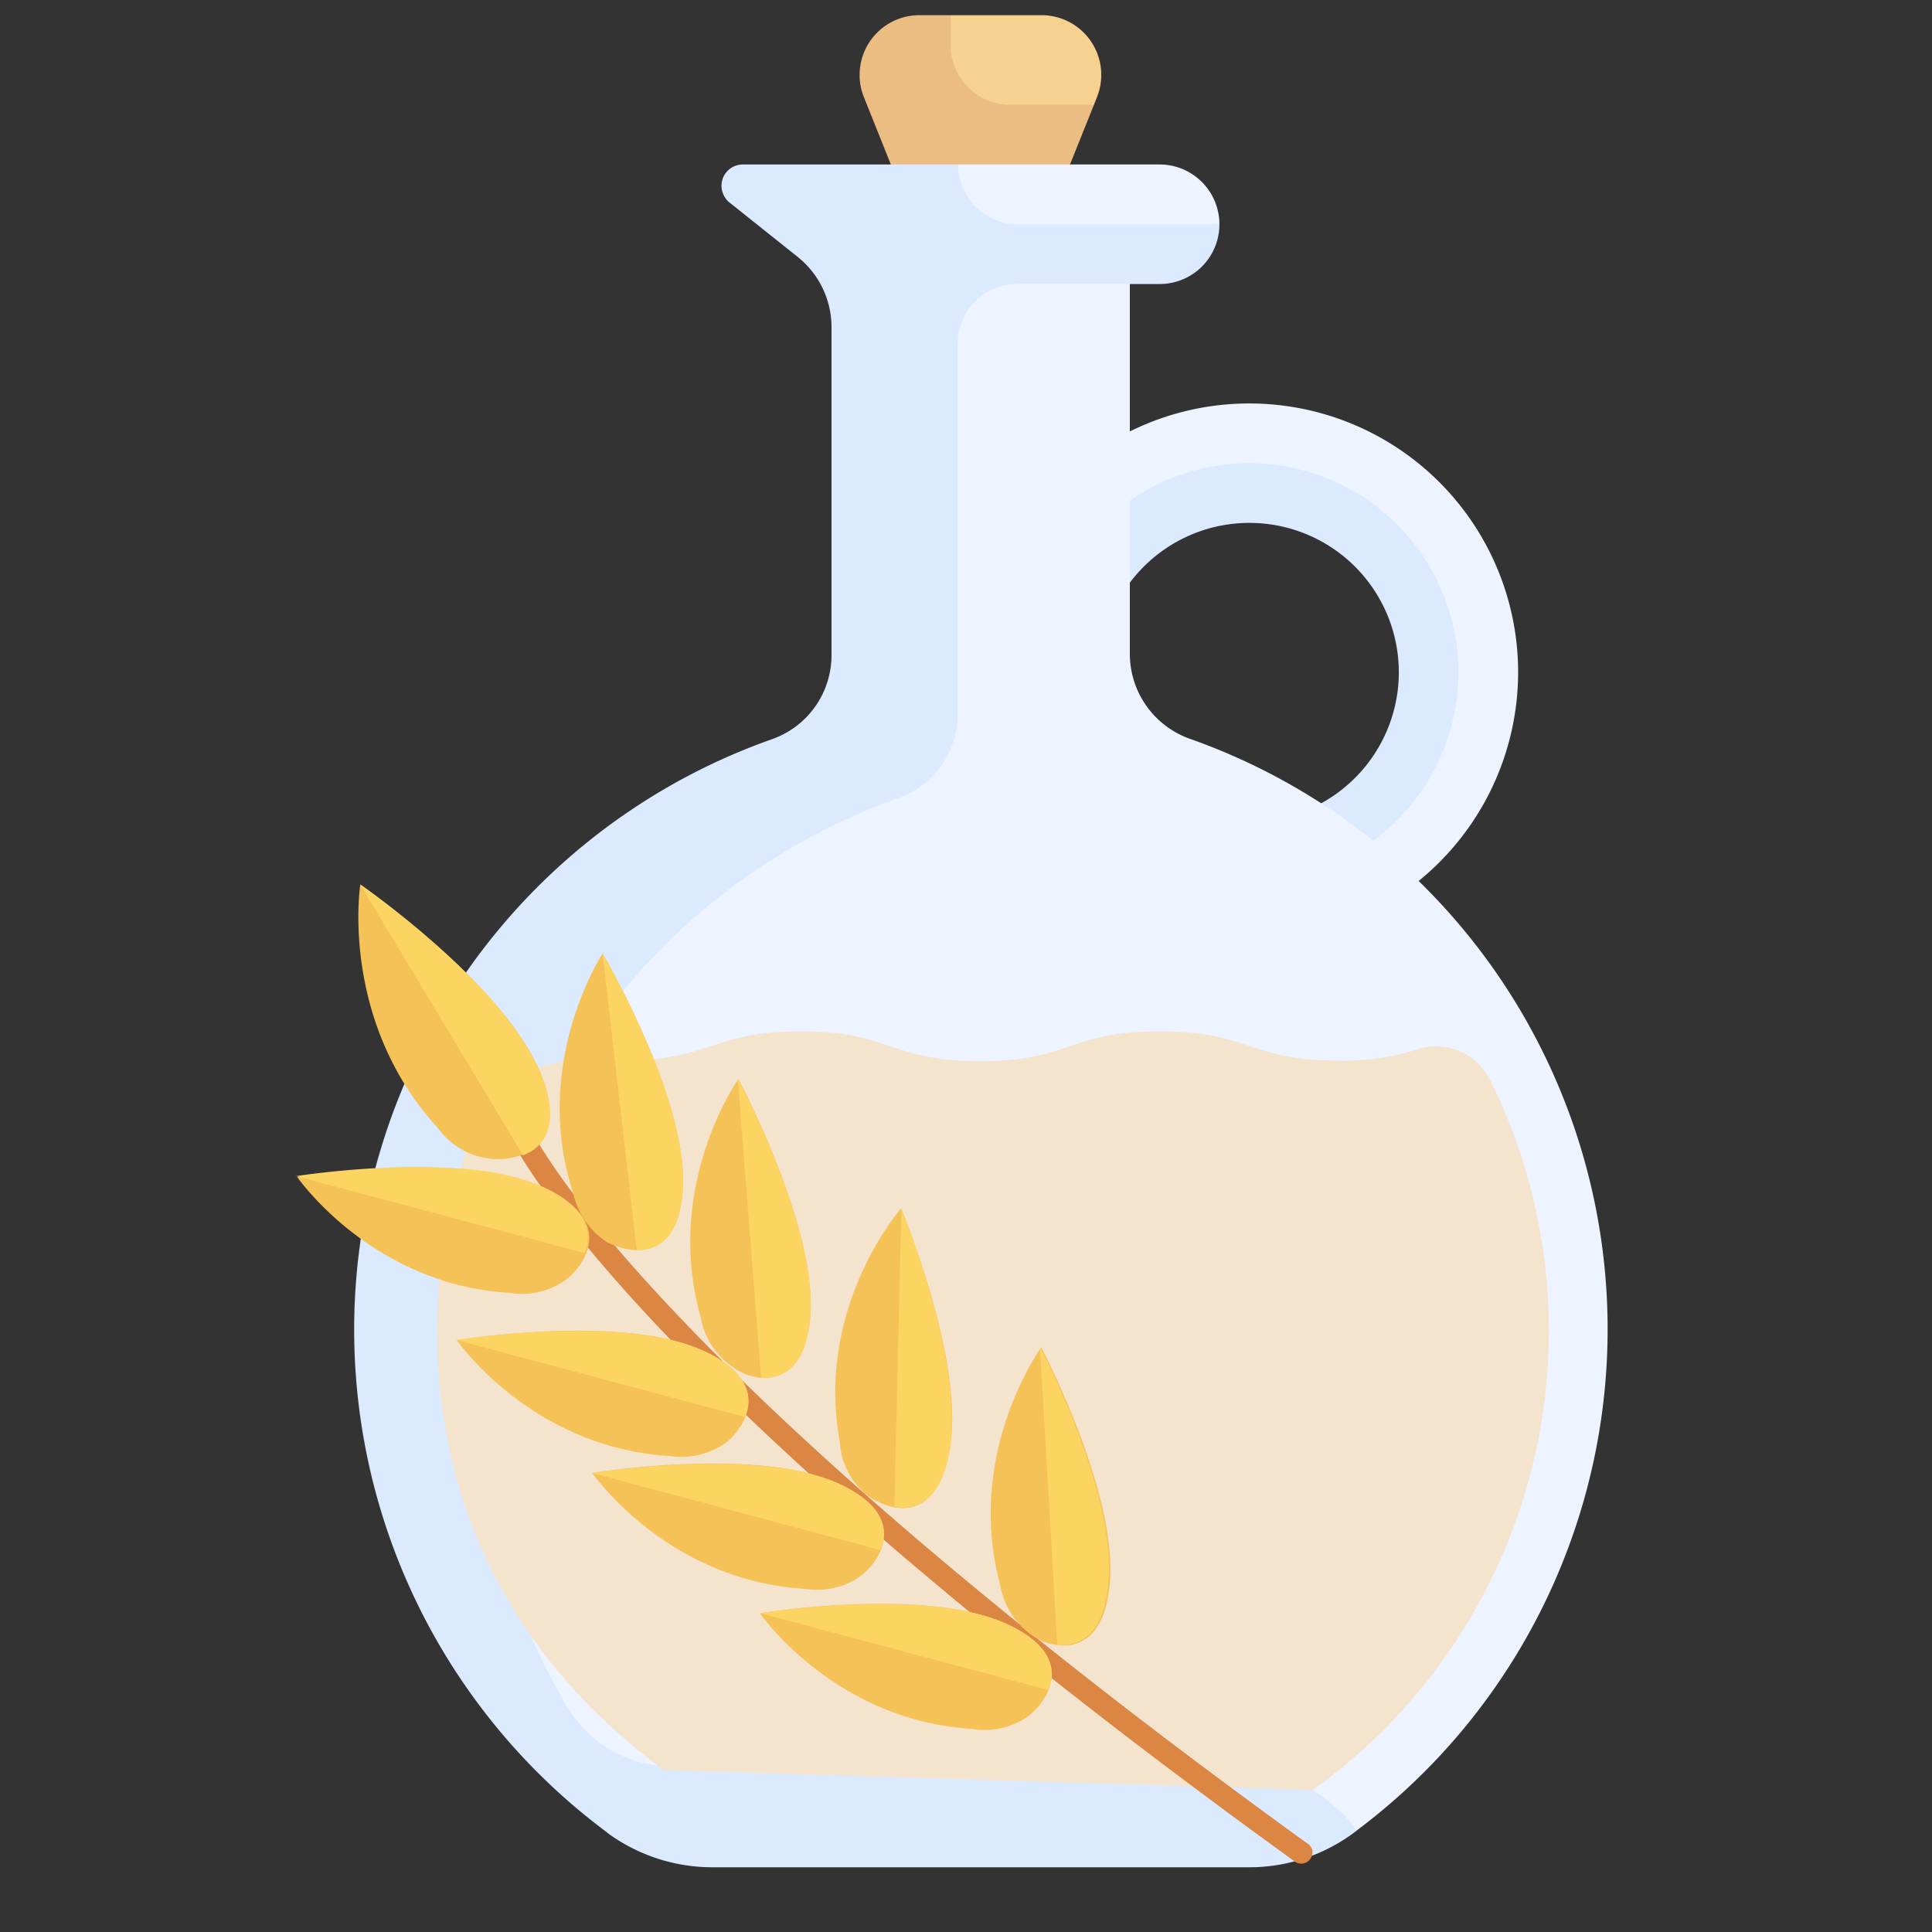 <svg xmlns="http://www.w3.org/2000/svg" viewBox="0 0 154 154"><rect x="0" y="0" width="154" height="154" fill="#333333" stroke="none"/><path d="M59.42,0H52.17l-5,6.53,7.37,7.76L63.6,7.14l.24-.61A4.76,4.76,0,0,0,61.19.34,4.84,4.84,0,0,0,59.42,0Z" transform="translate(23.6 1.21)" fill="#f6d190"/><path d="M52.17,2.38V0H49.68a4.76,4.76,0,0,0-4.76,4.76,4.65,4.65,0,0,0,.34,1.77l2.15,5.37,7.14,2.39,7.14-2.39L63.6,7.14H56.93a4.76,4.76,0,0,1-4.76-4.76Z" transform="translate(23.6 1.21)" fill="#ecbd83"/><path d="M76,73.81A21.43,21.43,0,1,1,97.41,52.36v0A21.45,21.45,0,0,1,76,73.81ZM76,38.1A14.29,14.29,0,1,0,90.27,52.41v0A14.3,14.3,0,0,0,76,38.1Z" transform="translate(23.6 1.21)" fill="#edf4ff"/><path d="M76,35.71A16.67,16.67,0,1,0,92.65,52.4v0A16.69,16.69,0,0,0,76,35.71Zm0,28.58A11.91,11.91,0,1,1,87.9,52.37h0A11.92,11.92,0,0,1,76,64.29Z" transform="translate(23.6 1.21)" fill="#dbeaff"/><path d="M71.33,57.71A7.19,7.19,0,0,1,66.46,51V21.43l7.14-4.76a4.77,4.77,0,0,0-4.76-4.77H52.77l-6.2,5.69L45.44,51.34a7.22,7.22,0,0,1-4.87,6.76,49.9,49.9,0,0,0-12.9,87.22c2.41,1.79,2.57.67,5.57.67H75.87l8.66-1.28a49.91,49.91,0,0,0-13.2-87Z" transform="translate(23.6 1.21)" fill="#edf4ff"/><path d="M54.55,135.71A63.65,63.65,0,0,0,33.26,139a9.68,9.68,0,0,1-11.66-4.18,49.4,49.4,0,0,1-6.93-25.3A50,50,0,0,1,48,62.42a7.13,7.13,0,0,0,4.74-6.71V26.19a4.76,4.76,0,0,1,4.76-4.76H68.84a4.76,4.76,0,0,0,4.76-4.76H57.53a4.77,4.77,0,0,1-4.76-4.77H35.57a1.7,1.7,0,0,0-1.66,1.73,1.73,1.73,0,0,0,.6,1.27L40,19.28a7.17,7.17,0,0,1,2.68,5.58V51a7.1,7.1,0,0,1-4.74,6.71,49.91,49.91,0,0,0-13.34,87l.3.24a14.13,14.13,0,0,0,8.37,2.68h42.6a14,14,0,0,0,8.66-2.91c-3.38-5.17-15.5-9-30-9Z" transform="translate(23.6 1.21)" fill="#dbeaff"/><path d="M95.11,84.81a4.72,4.72,0,0,0-5.68-2.39,19.09,19.09,0,0,1-6.32.91C76,83.33,76,81,68.82,81s-7.15,2.38-14.29,2.38S47.39,81,40.25,81,33.11,83.33,26,83.33a23.08,23.08,0,0,1-3.71-.27l-6.37,1.75a45.05,45.05,0,0,0-4.68,20c0,14.46,6.38,26.44,18.07,35.07L81,141.47l.46-.31a45,45,0,0,0,13.71-56.3Z" transform="translate(23.6 1.21)" fill="#f4e3cd"/><path d="M80.92,146.83a.38.38,0,0,1-.09.15.87.87,0,0,1-1.21.2h0c-28.53-20.6-44.07-35.35-52.11-44.09C18.72,93.53,16.77,88.88,16.68,88.7A.88.88,0,0,1,18.3,88h0c0,.07,2,4.72,10.66,14.07,8,8.65,23.4,23.25,51.66,43.67A.81.81,0,0,1,80.92,146.83Z" transform="translate(23.6 1.21)" fill="#db8643"/><path d="M19.47,84.29c-2.9-7.08-14.35-15-14.35-15S3.42,80.12,11.3,88.7a5.93,5.93,0,0,0,4.28,2.46C17.59,91.37,22,90.36,19.47,84.29Z" transform="translate(23.6 1.21)" fill="#f5c258"/><path d="M5.12,69.3s11.45,7.91,14.35,15c1.69,4.15.33,5.94-1.38,6.58Z" transform="translate(23.6 1.21)" fill="#fcd461"/><path d="M19.65,93.42c-6.6-3-19.55-.8-19.55-.8S6,101.18,17,101.84a6,6,0,0,0,4.56-1.08C23.15,99.5,25.43,96,19.65,93.42Z" transform="translate(23.6 1.21)" fill="#f5c258"/><path d="M0,92.54s13.06-2.09,19.55.8C23.32,95,23.64,97.15,23,98.67Z" transform="translate(23.6 1.21)" fill="#fcd461"/><path d="M30.84,93.3c.24-7.22-6.41-18.51-6.41-18.51s-5.75,8.74-2.33,19.14a6.26,6.26,0,0,0,2.66,3.86C26.47,98.72,30.61,99.57,30.84,93.3Z" transform="translate(23.6 1.21)" fill="#f5c258"/><path d="M24.43,74.79s6.68,11.3,6.41,18.51c-.17,4.17-2,5.17-3.69,5.14Z" transform="translate(23.6 1.21)" fill="#fcd461"/><path d="M32.36,106.41c-6.6-2.94-19.55-.8-19.55-.8s5.92,8.57,16.92,9.23a6.1,6.1,0,0,0,4.57-1.08C35.85,112.49,38.11,109,32.36,106.41Z" transform="translate(23.6 1.21)" fill="#f5c258"/><path d="M12.81,105.61s13.06-2.09,19.55.8c3.77,1.68,4.09,3.81,3.41,5.33Z" transform="translate(23.6 1.21)" fill="#fcd461"/><path d="M41,103.6c.49-7.12-5.74-18.8-5.74-18.8s-6,8.45-3,19a6,6,0,0,0,2.62,4C36.32,108.9,40.53,109.92,41,103.6Z" transform="translate(23.6 1.21)" fill="#f5c258"/><path d="M35.21,84.8S41.5,96.35,41,103.6c-.29,4.11-2.14,5.11-3.93,5Z" transform="translate(23.6 1.21)" fill="#fcd461"/><path d="M43.16,117c-6.61-2.94-19.55-.8-19.55-.8s5.91,8.57,16.92,9.23a6,6,0,0,0,4.56-1.08C46.65,123.09,48.93,119.59,43.16,117Z" transform="translate(23.6 1.21)" fill="#f5c258"/><path d="M23.61,116.21s13.06-2.09,19.55.8c3.77,1.68,4.09,3.81,3.41,5.33Z" transform="translate(23.6 1.21)" fill="#fcd461"/><path d="M52.09,114.35c1.29-7-3.87-19.23-3.87-19.23s-6.86,7.8-4.88,18.58a5.84,5.84,0,0,0,2.07,4.18C47,119.14,51,120.64,52.09,114.35Z" transform="translate(23.6 1.21)" fill="#f5c258"/><path d="M48.25,95.13s5,12.12,3.86,19.23c-.68,4.08-2.71,4.86-4.42,4.54Z" transform="translate(23.6 1.21)" fill="#fcd461"/><path d="M56.51,128.18c-6.6-2.94-19.54-.8-19.54-.8s5.91,8.56,16.92,9.22a6,6,0,0,0,4.56-1.08C60,134.27,62.29,130.75,56.51,128.18Z" transform="translate(23.6 1.21)" fill="#f5c258"/><path d="M37,127.38s13.06-2.09,19.54.8c3.78,1.68,4.1,3.81,3.42,5.32Z" transform="translate(23.6 1.21)" fill="#fcd461"/><path d="M64.86,125c.66-7.18-5.46-18.81-5.46-18.81s-6.14,8.4-3.26,19a6.08,6.08,0,0,0,2.5,3.93C60.12,130.23,64.33,131.25,64.86,125Z" transform="translate(23.6 1.21)" fill="#f5c258"/><path d="M59.29,106.12s6.12,11.63,5.45,18.81c-.34,4.23-2.25,5.06-4.06,5Z" transform="translate(23.6 1.21)" fill="#fcd461"/></svg>